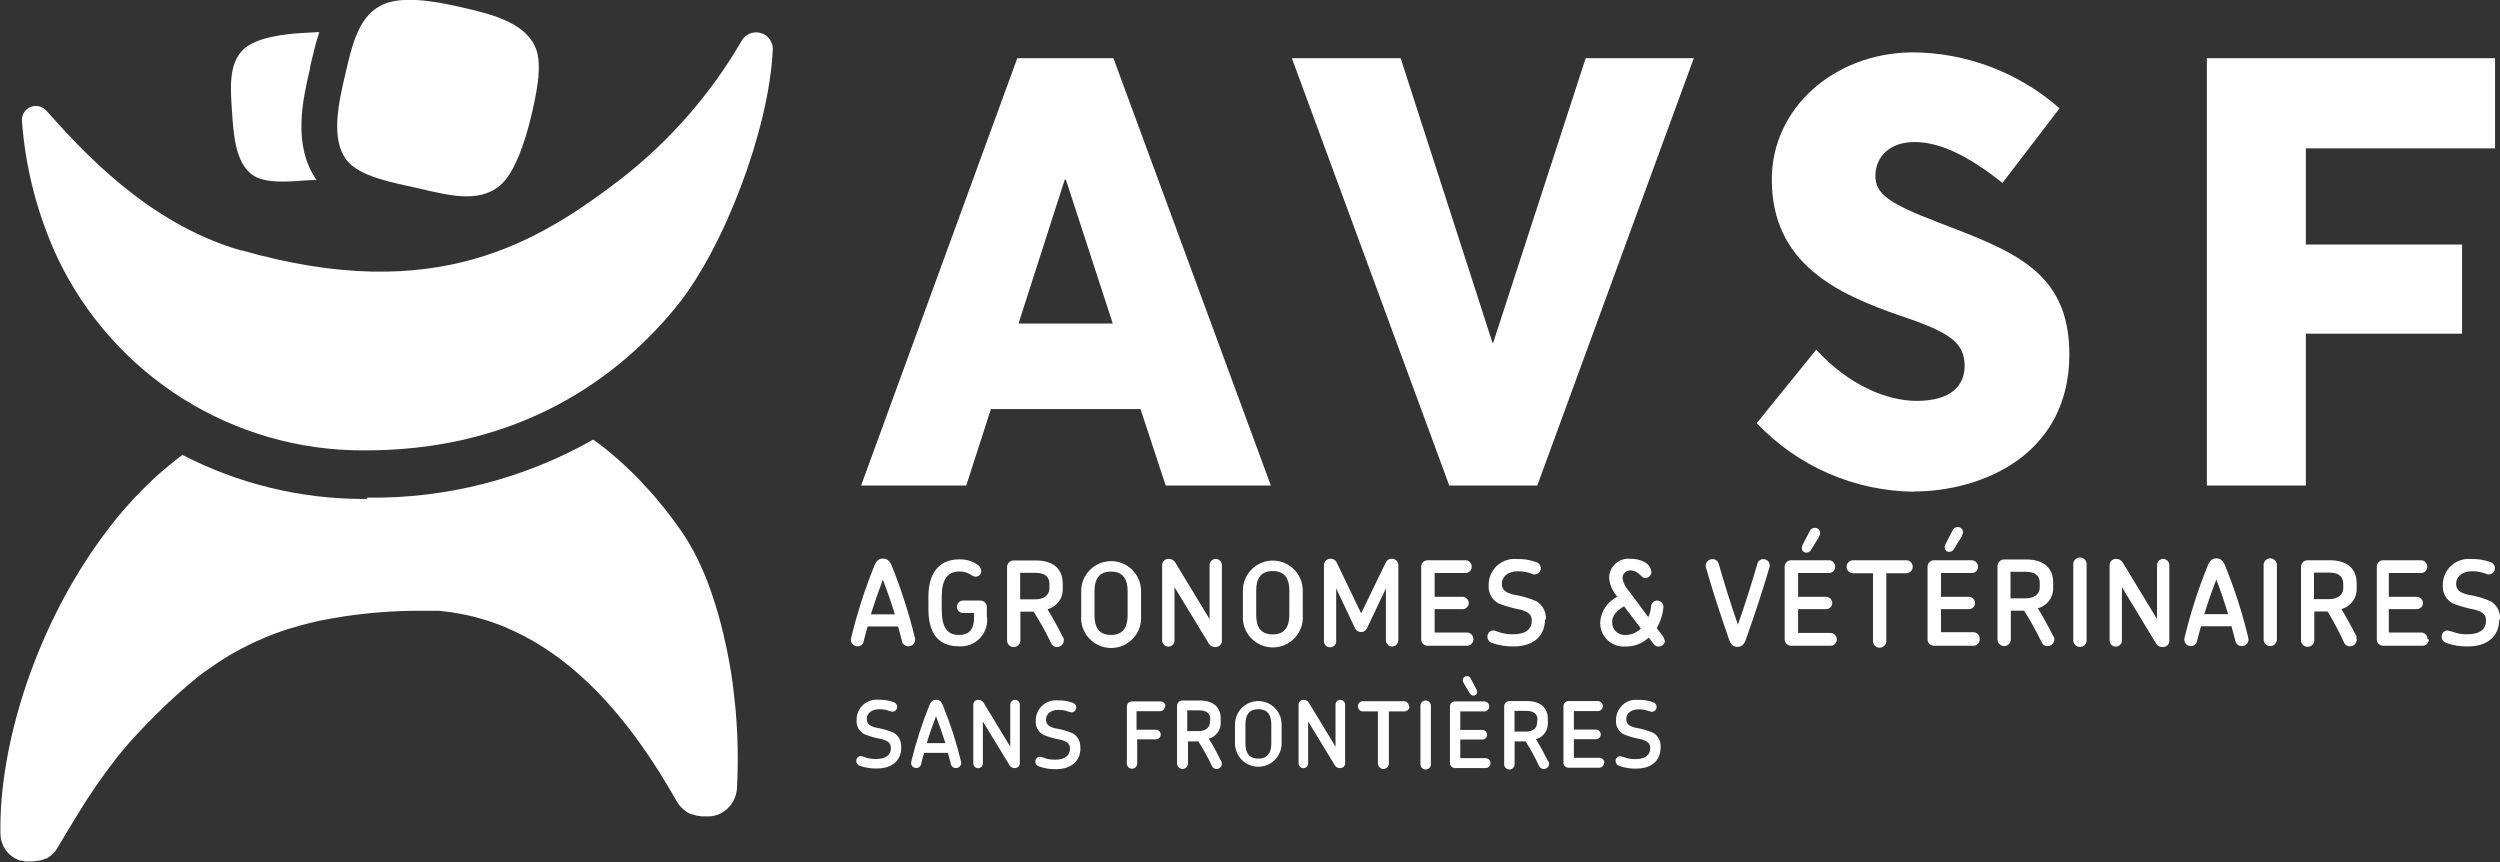 <?xml version="1.0" encoding="UTF-8"?>
<svg xmlns="http://www.w3.org/2000/svg" width="200" height="69" viewBox="0 0 200 69" fill="none">
  <rect x="0" y="0" width="200" height="69" fill="#333333" stroke="none"/>
  <g clip-path="url(#clip0_1275_118)">
    <path d="M42.803 3.711C43.49 5.166 42.847 7.802 42.451 9.477C42.055 11.152 41.202 13.841 39.996 14.845C38.236 16.309 35.755 15.586 33.317 15.031C31.451 14.607 28.759 14.149 27.711 12.791C26.453 11.108 27.078 8.287 27.588 6.092C28.098 3.897 28.582 1.446 30.422 0.467C32.006 -0.414 34.822 0.106 36.722 0.538C39.116 1.084 41.844 1.693 42.803 3.711Z" fill="white"></path>
    <path d="M19.317 20.02C34.91 24.49 43.077 19.386 49.809 14.211C53.619 11.223 56.832 7.541 59.278 3.359C59.414 3.067 59.651 2.834 59.944 2.703C60.238 2.572 60.569 2.551 60.877 2.644C61.184 2.737 61.448 2.938 61.62 3.21C61.792 3.482 61.86 3.807 61.812 4.126C61.504 10.35 57.932 19.862 54.077 24.569C48.568 31.304 40.296 36.083 29.067 36.03C23.957 36.045 18.947 34.609 14.618 31.888C10.29 29.167 6.82 25.272 4.612 20.655C3.011 17.217 2.045 13.516 1.761 9.733C1.731 9.495 1.778 9.255 1.895 9.047C2.011 8.838 2.192 8.673 2.409 8.574C2.626 8.476 2.869 8.45 3.102 8.499C3.336 8.549 3.547 8.672 3.705 8.851C6.407 11.857 11.713 17.869 19.317 20.047" fill="white"></path>
    <path d="M24.79 5.431L24.869 5.087C25.054 4.311 25.256 3.438 25.547 2.565L24.235 2.636C22.704 2.724 20.451 2.989 19.439 3.985C18.26 5.14 18.445 7.15 18.559 8.895C18.674 10.64 18.806 12.95 20.143 13.955C21.243 14.784 23.382 14.493 24.895 14.405H25.327C23.373 11.61 24.227 7.925 24.807 5.457" fill="white"></path>
    <path d="M29.366 39.917H29.032C24.007 39.908 19.056 38.7 14.591 36.391C13.869 36.938 13.156 37.528 12.452 38.154C10.951 39.538 9.584 41.061 8.369 42.703C2.895 50.029 -0.097 59.567 0.035 66.681C0.039 66.847 0.057 67.012 0.088 67.175C0.107 67.224 0.122 67.274 0.132 67.325C0.162 67.424 0.197 67.521 0.238 67.616C0.265 67.664 0.288 67.714 0.308 67.766L0.458 68.004C0.488 68.047 0.52 68.088 0.555 68.127C0.615 68.204 0.683 68.275 0.757 68.339L0.854 68.427C0.961 68.516 1.076 68.596 1.197 68.665C1.322 68.733 1.451 68.791 1.584 68.841H1.716L1.998 68.912H2.147H2.42H2.561C2.738 68.904 2.915 68.884 3.089 68.85H3.168C3.326 68.814 3.48 68.761 3.626 68.691H3.705C3.859 68.607 4.003 68.506 4.136 68.392L4.224 68.312C4.36 68.181 4.479 68.033 4.576 67.871C5.096 66.99 5.588 66.161 6.099 65.333C7.101 63.664 8.206 62.059 9.408 60.528C10.041 59.743 10.728 58.959 11.493 58.174C12.607 56.996 13.782 55.878 15.013 54.824C15.532 54.392 16.052 53.943 16.588 53.59C18.848 51.95 21.39 50.74 24.086 50.02C24.579 49.891 25.089 49.767 25.617 49.65C28.023 49.164 30.468 48.902 32.921 48.865H34.162H34.655H35.121L35.597 48.918L36.054 48.971L36.521 49.05L36.969 49.13L37.427 49.227L37.858 49.324L38.298 49.447L38.721 49.57L39.161 49.703L39.566 49.844L39.988 50.002L40.393 50.161L40.797 50.346L41.185 50.522L41.59 50.716L41.968 50.91C42.101 50.974 42.23 51.045 42.355 51.122L42.725 51.325L43.103 51.554L43.455 51.774L43.825 52.021L44.168 52.25L44.529 52.506L44.863 52.753L45.215 53.026C45.321 53.114 45.426 53.202 45.541 53.282L45.875 53.564L46.192 53.837L46.518 54.128L46.826 54.41L47.142 54.71L47.442 55.001L47.75 55.309L48.031 55.6C48.128 55.706 48.234 55.812 48.33 55.926L48.612 56.226L48.894 56.552L49.166 56.861C49.263 56.967 49.351 57.081 49.448 57.196C49.545 57.31 49.615 57.399 49.703 57.504L49.976 57.848C50.064 57.945 50.143 58.051 50.222 58.157L50.495 58.509L50.724 58.809L50.988 59.17L51.208 59.479L51.463 59.84L51.675 60.149C51.763 60.264 51.842 60.387 51.921 60.511L52.132 60.819L52.37 61.189L52.563 61.48L52.81 61.868L52.977 62.15C53.065 62.274 53.135 62.406 53.215 62.538C53.275 62.626 53.331 62.717 53.382 62.811C53.461 62.944 53.54 63.067 53.611 63.199L53.769 63.464L54.139 64.107C54.208 64.221 54.284 64.33 54.367 64.433L54.447 64.53L54.631 64.716L54.746 64.804C54.806 64.859 54.871 64.909 54.939 64.954L55.054 65.024L55.291 65.139H55.388C55.503 65.185 55.62 65.223 55.74 65.253H55.784L56.11 65.306H56.453C56.55 65.315 56.647 65.315 56.743 65.306H56.893C57.018 65.285 57.142 65.256 57.263 65.218H57.315C57.45 65.172 57.58 65.113 57.703 65.042C57.744 65.023 57.782 65 57.817 64.971L58.063 64.804L58.187 64.698C58.255 64.635 58.32 64.567 58.38 64.495L58.486 64.363L58.644 64.125L58.723 63.975C58.767 63.877 58.805 63.777 58.838 63.675C58.856 63.627 58.871 63.577 58.882 63.525C58.927 63.358 58.954 63.187 58.961 63.014C59.07 60.904 59.029 58.789 58.838 56.684C58.75 55.803 58.644 54.842 58.503 53.908C58.281 52.504 57.988 51.112 57.623 49.738C57.386 48.856 57.113 47.975 56.805 47.093C56.507 46.257 56.16 45.438 55.767 44.642C55.399 43.889 54.975 43.164 54.499 42.474C54.112 41.918 53.716 41.389 53.32 40.878C53.188 40.702 53.047 40.552 52.915 40.384C52.642 40.049 52.37 39.714 52.097 39.406L51.595 38.868C51.349 38.595 51.094 38.313 50.839 38.057L50.293 37.537C50.046 37.299 49.8 37.061 49.545 36.84C49.29 36.62 49.166 36.514 48.973 36.347C48.779 36.179 48.48 35.932 48.225 35.739C47.97 35.545 47.829 35.439 47.626 35.289L47.459 35.166C41.937 38.303 35.679 39.907 29.331 39.811" fill="white"></path>
    <path d="M176.548 38.842H184.468V26.694H196.964V19.562H184.468V11.866H199.604V4.655H176.548V38.842ZM153.096 39.318C158.578 39.318 165.548 36.382 165.548 28.342C165.548 21.651 160.981 20.064 154.988 17.764C151.239 16.318 149.989 15.551 150.033 14.008C150.077 12.465 151.239 11.363 153.158 11.363C155.076 11.363 157.294 12.324 160.198 14.634L164.765 8.666C161.482 5.778 157.262 4.187 152.894 4.188C146.689 4.284 141.744 8.666 141.744 14.352C141.744 21.043 146.883 23.494 152.075 25.274C155.965 26.579 157.17 27.399 157.17 29.277C157.17 30.82 156.114 32.071 153.325 32.071C150.966 32.071 147.895 30.82 145.299 27.972L140.538 33.852C142.163 35.565 144.116 36.933 146.279 37.875C148.442 38.817 150.772 39.313 153.131 39.335M126.854 4.655L119.453 27.425H119.4L112.052 4.655H103.349L115.942 38.842H122.982L135.504 4.655H126.854ZM81.481 25.883L85.177 14.378H85.273L89.022 25.883H81.481ZM93.255 38.842H101.668L89.075 4.655H81.384L68.888 38.842H77.301L79.272 32.724H91.24L93.255 38.842Z" fill="white"></path>
    <path d="M200.009 49.562C200.028 49.278 199.971 48.995 199.844 48.74C199.717 48.486 199.525 48.271 199.287 48.116C198.689 47.852 198.059 47.668 197.413 47.569C196.806 47.41 196.489 47.217 196.489 46.688C196.489 46.159 196.955 45.7 197.765 45.7C197.993 45.695 198.22 45.719 198.442 45.771C198.794 45.841 198.935 45.956 199.102 45.956C199.169 45.955 199.235 45.94 199.296 45.913C199.357 45.887 199.412 45.848 199.458 45.8C199.504 45.751 199.539 45.694 199.563 45.632C199.587 45.569 199.598 45.503 199.595 45.436C199.592 45.33 199.555 45.227 199.491 45.144C199.426 45.06 199.336 44.998 199.234 44.969C198.741 44.79 198.219 44.706 197.694 44.722C197.404 44.693 197.111 44.726 196.834 44.819C196.558 44.912 196.304 45.063 196.09 45.261C195.875 45.459 195.705 45.7 195.59 45.969C195.476 46.238 195.419 46.528 195.424 46.82C195.402 47.117 195.467 47.415 195.613 47.675C195.758 47.936 195.977 48.147 196.242 48.283C196.813 48.501 197.402 48.666 198.002 48.777C198.68 48.971 198.882 49.2 198.882 49.658C198.882 50.311 198.425 50.743 197.378 50.743C197.105 50.748 196.833 50.718 196.568 50.655C196.314 50.568 196.055 50.494 195.794 50.434C195.73 50.437 195.668 50.451 195.611 50.478C195.554 50.505 195.502 50.542 195.459 50.589C195.417 50.636 195.384 50.691 195.363 50.751C195.342 50.81 195.332 50.873 195.336 50.937C195.336 51.046 195.37 51.152 195.433 51.24C195.496 51.329 195.585 51.395 195.688 51.431C196.252 51.632 196.849 51.728 197.448 51.713C198.909 51.713 199.938 50.972 199.938 49.553M194.201 51.122C194.202 51.055 194.19 50.988 194.165 50.926C194.141 50.863 194.104 50.806 194.058 50.758C194.011 50.709 193.955 50.671 193.894 50.644C193.832 50.617 193.766 50.603 193.699 50.602H191.103V48.733H193.338C193.468 48.733 193.593 48.682 193.687 48.592C193.781 48.502 193.835 48.378 193.84 48.248C193.838 48.115 193.784 47.989 193.691 47.895C193.597 47.801 193.471 47.748 193.338 47.745H191.103V45.841H193.673C193.739 45.843 193.806 45.83 193.867 45.806C193.929 45.781 193.986 45.744 194.033 45.697C194.081 45.651 194.118 45.595 194.144 45.533C194.17 45.472 194.183 45.406 194.183 45.339C194.183 45.202 194.13 45.071 194.034 44.974C193.939 44.877 193.809 44.821 193.673 44.819H190.646C190.579 44.82 190.512 44.834 190.451 44.861C190.389 44.888 190.334 44.926 190.287 44.975C190.241 45.023 190.204 45.08 190.179 45.142C190.155 45.205 190.143 45.272 190.144 45.339V51.157C190.143 51.224 190.155 51.289 190.18 51.351C190.204 51.412 190.241 51.468 190.288 51.515C190.335 51.562 190.391 51.599 190.452 51.624C190.514 51.649 190.579 51.661 190.646 51.66H193.805C193.871 51.661 193.937 51.649 193.998 51.624C194.06 51.599 194.115 51.562 194.162 51.515C194.209 51.468 194.246 51.412 194.271 51.351C194.295 51.289 194.308 51.224 194.306 51.157M187.46 47.049C187.46 47.569 187.055 47.931 186.316 47.931H185.119V45.806H186.342C187.134 45.806 187.46 46.159 187.46 46.688V47.049ZM188.551 50.981C188.173 50.223 187.768 49.473 187.31 48.724C187.675 48.627 187.995 48.408 188.218 48.104C188.441 47.799 188.552 47.426 188.534 47.049V46.67C188.534 45.55 187.838 44.819 186.369 44.819H184.609C184.539 44.819 184.469 44.833 184.405 44.86C184.34 44.887 184.281 44.927 184.232 44.977C184.183 45.027 184.144 45.086 184.118 45.151C184.092 45.217 184.08 45.286 184.081 45.356V51.21C184.08 51.28 184.092 51.35 184.118 51.415C184.144 51.48 184.183 51.54 184.232 51.59C184.281 51.64 184.34 51.68 184.405 51.707C184.469 51.734 184.539 51.748 184.609 51.748C184.679 51.748 184.749 51.734 184.814 51.707C184.879 51.68 184.938 51.64 184.988 51.59C185.038 51.54 185.078 51.481 185.105 51.416C185.132 51.351 185.145 51.281 185.145 51.21V48.918H186.21C186.689 49.713 187.124 50.535 187.513 51.378C187.547 51.474 187.611 51.556 187.694 51.615C187.778 51.673 187.877 51.704 187.979 51.704C188.072 51.708 188.164 51.688 188.246 51.647C188.329 51.605 188.399 51.542 188.451 51.465C188.502 51.388 188.533 51.298 188.54 51.206C188.546 51.113 188.529 51.021 188.49 50.937M182.153 51.166V45.207C182.153 45.064 182.097 44.927 181.996 44.826C181.896 44.725 181.759 44.669 181.617 44.669C181.547 44.669 181.477 44.683 181.413 44.71C181.348 44.737 181.289 44.777 181.24 44.827C181.191 44.877 181.152 44.936 181.126 45.002C181.1 45.067 181.087 45.136 181.089 45.207V51.148C181.087 51.219 181.1 51.288 181.126 51.353C181.152 51.419 181.191 51.478 181.24 51.528C181.289 51.578 181.348 51.618 181.413 51.645C181.477 51.672 181.547 51.686 181.617 51.686C181.687 51.686 181.757 51.672 181.822 51.645C181.887 51.618 181.946 51.578 181.996 51.529C182.046 51.479 182.086 51.419 182.113 51.354C182.14 51.289 182.153 51.219 182.153 51.148M178.255 49.13H176.345C176.636 48.186 176.953 47.261 177.305 46.361C177.648 47.243 177.965 48.186 178.255 49.13ZM179.865 51.034C179.395 49.055 178.771 47.115 178 45.233C177.815 44.757 177.542 44.669 177.313 44.669C177.085 44.669 176.812 44.757 176.627 45.233C175.86 47.117 175.236 49.056 174.761 51.034C174.741 51.112 174.739 51.194 174.755 51.274C174.772 51.353 174.807 51.427 174.857 51.49C174.908 51.554 174.972 51.605 175.046 51.639C175.119 51.672 175.2 51.689 175.281 51.686C175.399 51.685 175.514 51.643 175.604 51.565C175.695 51.488 175.755 51.381 175.773 51.263C175.87 50.866 175.967 50.47 176.081 50.099H178.519C178.625 50.47 178.73 50.866 178.827 51.263C178.848 51.383 178.911 51.491 179.004 51.569C179.098 51.646 179.216 51.688 179.337 51.686C179.418 51.688 179.499 51.672 179.573 51.638C179.646 51.604 179.711 51.554 179.762 51.49C179.813 51.427 179.849 51.353 179.867 51.274C179.885 51.195 179.884 51.113 179.865 51.034ZM173.547 51.193V45.207C173.545 45.075 173.491 44.949 173.397 44.857C173.303 44.765 173.177 44.713 173.045 44.713C172.916 44.715 172.793 44.768 172.703 44.861C172.612 44.953 172.561 45.077 172.561 45.207V49.526L169.816 44.995C169.76 44.906 169.682 44.833 169.589 44.783C169.497 44.734 169.393 44.709 169.288 44.713C169.22 44.708 169.153 44.717 169.09 44.74C169.026 44.763 168.968 44.798 168.919 44.845C168.87 44.891 168.832 44.947 168.806 45.01C168.78 45.072 168.767 45.139 168.768 45.207V51.236C168.768 51.367 168.82 51.493 168.913 51.586C169.005 51.678 169.131 51.73 169.261 51.73C169.392 51.73 169.517 51.678 169.61 51.586C169.702 51.493 169.754 51.367 169.754 51.236V46.97L172.5 51.501C172.555 51.588 172.632 51.658 172.723 51.704C172.815 51.751 172.917 51.772 173.019 51.766C173.086 51.769 173.154 51.759 173.217 51.736C173.28 51.713 173.338 51.677 173.388 51.631C173.437 51.585 173.476 51.529 173.504 51.468C173.531 51.406 173.546 51.339 173.547 51.272M166.929 51.228V45.207C166.939 45.131 166.933 45.054 166.91 44.981C166.888 44.908 166.85 44.84 166.8 44.783C166.75 44.725 166.688 44.679 166.618 44.648C166.549 44.616 166.473 44.6 166.397 44.6C166.321 44.6 166.245 44.616 166.176 44.648C166.106 44.679 166.044 44.725 165.994 44.783C165.943 44.84 165.906 44.908 165.883 44.981C165.861 45.054 165.855 45.131 165.864 45.207V51.148C165.855 51.224 165.861 51.301 165.883 51.374C165.906 51.447 165.943 51.515 165.994 51.572C166.044 51.63 166.106 51.676 166.176 51.707C166.245 51.739 166.321 51.755 166.397 51.755C166.473 51.755 166.549 51.739 166.618 51.707C166.688 51.676 166.75 51.63 166.8 51.572C166.85 51.515 166.888 51.447 166.91 51.374C166.933 51.301 166.939 51.224 166.929 51.148M163.18 46.987C163.18 47.508 162.776 47.869 162.036 47.869H160.84V45.744H162.072C162.855 45.744 163.18 46.097 163.18 46.626V46.987ZM164.272 50.919C163.893 50.161 163.488 49.412 163.031 48.662C163.395 48.566 163.716 48.347 163.939 48.042C164.161 47.737 164.273 47.365 164.254 46.987V46.608C164.254 45.489 163.559 44.757 162.089 44.757H160.329C160.259 44.757 160.19 44.771 160.125 44.798C160.06 44.825 160.002 44.865 159.953 44.915C159.904 44.965 159.865 45.025 159.839 45.09C159.813 45.155 159.8 45.225 159.801 45.295V51.148C159.8 51.219 159.813 51.288 159.839 51.353C159.865 51.419 159.904 51.478 159.953 51.528C160.002 51.578 160.06 51.618 160.125 51.645C160.19 51.672 160.259 51.686 160.329 51.686C160.472 51.686 160.608 51.63 160.709 51.529C160.809 51.428 160.866 51.291 160.866 51.148V48.856H161.931C162.441 49.664 162.905 50.5 163.321 51.36C163.356 51.456 163.419 51.539 163.503 51.597C163.586 51.656 163.686 51.687 163.788 51.686C163.88 51.691 163.972 51.671 164.055 51.629C164.138 51.587 164.208 51.525 164.259 51.447C164.311 51.37 164.341 51.281 164.348 51.188C164.355 51.096 164.338 51.003 164.298 50.919M157.038 42.597C157.042 42.54 157.033 42.483 157.014 42.43C156.994 42.376 156.963 42.327 156.923 42.287C156.883 42.246 156.835 42.214 156.782 42.193C156.729 42.172 156.672 42.163 156.616 42.165C156.526 42.162 156.437 42.188 156.363 42.238C156.288 42.289 156.232 42.362 156.202 42.447L155.648 43.505C155.606 43.59 155.582 43.684 155.577 43.779C155.573 43.827 155.58 43.875 155.596 43.92C155.612 43.966 155.638 44.007 155.671 44.042C155.704 44.077 155.744 44.105 155.789 44.123C155.833 44.141 155.881 44.15 155.929 44.149C156.017 44.15 156.104 44.125 156.178 44.076C156.252 44.027 156.309 43.957 156.343 43.876L156.924 42.941C156.985 42.836 157.024 42.718 157.038 42.597ZM158.376 51.096C158.376 50.961 158.323 50.831 158.23 50.734C158.136 50.637 158.009 50.58 157.874 50.575H155.278V48.733H157.513C157.642 48.733 157.766 48.682 157.859 48.591C157.951 48.501 158.004 48.377 158.006 48.248C158.006 48.116 157.954 47.99 157.862 47.896C157.77 47.802 157.645 47.748 157.513 47.745H155.278V45.841H157.742C157.875 45.841 158.003 45.788 158.097 45.694C158.191 45.6 158.244 45.472 158.244 45.339C158.244 45.204 158.191 45.074 158.098 44.977C158.004 44.88 157.877 44.823 157.742 44.819H154.715C154.579 44.821 154.449 44.877 154.353 44.974C154.258 45.071 154.204 45.202 154.204 45.339V51.157C154.204 51.224 154.218 51.29 154.243 51.352C154.269 51.413 154.307 51.469 154.354 51.516C154.402 51.562 154.458 51.599 154.52 51.624C154.582 51.649 154.648 51.661 154.715 51.66H157.874C158.007 51.66 158.135 51.607 158.229 51.513C158.323 51.418 158.376 51.291 158.376 51.157M153.016 45.348C153.019 45.211 152.967 45.079 152.874 44.98C152.78 44.881 152.651 44.823 152.515 44.819H148.238C148.17 44.82 148.102 44.834 148.04 44.862C147.977 44.889 147.921 44.928 147.873 44.977C147.826 45.026 147.789 45.084 147.764 45.148C147.739 45.212 147.726 45.279 147.727 45.348C147.727 45.483 147.781 45.613 147.877 45.709C147.973 45.805 148.102 45.859 148.238 45.859H149.839V51.21C149.83 51.286 149.836 51.363 149.858 51.436C149.881 51.509 149.918 51.577 149.969 51.634C150.019 51.691 150.081 51.737 150.151 51.769C150.22 51.8 150.296 51.817 150.372 51.817C150.448 51.817 150.524 51.8 150.593 51.769C150.663 51.737 150.725 51.691 150.775 51.634C150.825 51.577 150.863 51.509 150.885 51.436C150.908 51.363 150.914 51.286 150.904 51.21V45.859H152.515C152.649 45.857 152.776 45.802 152.87 45.706C152.964 45.611 153.016 45.482 153.016 45.348ZM145.607 42.659C145.61 42.602 145.602 42.545 145.582 42.491C145.563 42.438 145.532 42.389 145.492 42.348C145.452 42.307 145.404 42.276 145.351 42.255C145.298 42.234 145.241 42.224 145.184 42.227C145.095 42.225 145.006 42.251 144.932 42.302C144.858 42.352 144.802 42.425 144.771 42.509L144.216 43.567C144.174 43.652 144.15 43.745 144.146 43.84C144.142 43.888 144.148 43.937 144.165 43.982C144.181 44.027 144.206 44.069 144.239 44.104C144.273 44.139 144.313 44.166 144.357 44.185C144.402 44.203 144.45 44.212 144.498 44.211C144.586 44.213 144.674 44.188 144.748 44.139C144.822 44.09 144.879 44.02 144.911 43.937L145.492 43.003C145.558 42.899 145.597 42.781 145.607 42.659ZM146.944 51.157C146.945 51.09 146.933 51.023 146.909 50.961C146.884 50.898 146.848 50.841 146.801 50.793C146.754 50.745 146.699 50.706 146.637 50.679C146.576 50.653 146.51 50.638 146.443 50.637H143.847V48.733H146.082C146.212 48.733 146.337 48.682 146.43 48.592C146.524 48.502 146.579 48.378 146.583 48.248C146.581 48.115 146.528 47.989 146.434 47.895C146.34 47.801 146.214 47.748 146.082 47.745H143.847V45.841H146.311C146.377 45.843 146.443 45.83 146.504 45.806C146.565 45.781 146.621 45.744 146.668 45.697C146.715 45.65 146.752 45.594 146.776 45.533C146.801 45.471 146.813 45.405 146.812 45.339C146.813 45.272 146.801 45.205 146.777 45.142C146.752 45.08 146.716 45.023 146.669 44.975C146.622 44.926 146.567 44.888 146.505 44.861C146.444 44.834 146.378 44.82 146.311 44.819H143.283C143.147 44.821 143.017 44.877 142.922 44.974C142.826 45.071 142.773 45.202 142.773 45.339V51.157C142.773 51.224 142.786 51.29 142.812 51.352C142.838 51.413 142.875 51.469 142.923 51.516C142.97 51.562 143.027 51.599 143.089 51.624C143.151 51.649 143.217 51.661 143.283 51.66H146.443C146.509 51.661 146.575 51.649 146.636 51.624C146.697 51.599 146.753 51.562 146.8 51.515C146.847 51.468 146.884 51.412 146.908 51.351C146.933 51.289 146.945 51.224 146.944 51.157ZM141.559 45.374C141.581 45.298 141.585 45.217 141.57 45.138C141.555 45.06 141.522 44.986 141.473 44.923C141.424 44.861 141.36 44.81 141.288 44.777C141.216 44.743 141.137 44.727 141.057 44.731C140.949 44.73 140.844 44.766 140.759 44.834C140.674 44.901 140.615 44.995 140.591 45.101C140.142 46.635 139.623 48.301 139.033 49.976C138.452 48.31 137.942 46.652 137.502 45.127C137.477 45.015 137.415 44.914 137.326 44.841C137.236 44.769 137.124 44.73 137.009 44.731C136.924 44.727 136.839 44.743 136.762 44.779C136.685 44.815 136.618 44.869 136.566 44.937C136.514 45.004 136.479 45.083 136.464 45.167C136.45 45.251 136.455 45.337 136.481 45.418C137.009 47.252 137.628 49.177 138.338 51.193C138.479 51.607 138.699 51.748 138.998 51.748C139.297 51.748 139.508 51.598 139.658 51.193C140.379 49.156 141.022 47.225 141.559 45.374ZM131.271 50.276C131.111 50.443 130.919 50.576 130.705 50.665C130.492 50.755 130.262 50.799 130.03 50.796C129.891 50.806 129.75 50.786 129.619 50.738C129.487 50.689 129.367 50.614 129.267 50.515C129.167 50.417 129.09 50.298 129.039 50.167C128.989 50.036 128.967 49.896 128.974 49.755C128.974 49.209 129.379 48.83 129.925 48.504L131.271 50.276ZM133.154 51.236C133.153 51.118 133.112 51.004 133.04 50.91L132.538 50.249C132.841 49.729 133.025 49.148 133.075 48.548C133.075 48.414 133.022 48.287 132.928 48.192C132.834 48.098 132.707 48.045 132.574 48.045C132.453 48.045 132.336 48.09 132.246 48.171C132.156 48.253 132.101 48.365 132.09 48.486C132.069 48.792 131.991 49.091 131.861 49.368L130.312 47.278C130.049 47.002 129.872 46.657 129.802 46.282C129.797 46.197 129.81 46.111 129.839 46.031C129.869 45.951 129.915 45.878 129.975 45.816C130.035 45.755 130.106 45.707 130.186 45.675C130.265 45.642 130.35 45.627 130.435 45.63C130.687 45.636 130.927 45.733 131.113 45.903C131.19 45.967 131.263 46.034 131.333 46.106C131.369 46.148 131.413 46.182 131.463 46.207C131.513 46.231 131.568 46.245 131.623 46.247C131.755 46.245 131.88 46.191 131.972 46.097C132.064 46.003 132.116 45.876 132.116 45.744C132.092 45.574 132.027 45.413 131.925 45.275C131.824 45.136 131.69 45.025 131.535 44.951C131.195 44.779 130.817 44.694 130.435 44.704C130.221 44.681 130.004 44.703 129.799 44.768C129.593 44.834 129.404 44.943 129.243 45.086C129.082 45.23 128.953 45.406 128.864 45.603C128.776 45.8 128.729 46.013 128.728 46.229C128.779 46.79 129.01 47.319 129.388 47.737C129.003 47.926 128.674 48.212 128.433 48.568C128.192 48.923 128.048 49.336 128.015 49.764C128.005 50.028 128.05 50.291 128.147 50.536C128.244 50.781 128.392 51.003 128.58 51.187C128.768 51.372 128.993 51.514 129.24 51.606C129.487 51.699 129.75 51.738 130.013 51.721C130.71 51.742 131.387 51.485 131.896 51.007L132.283 51.51C132.328 51.578 132.39 51.633 132.462 51.67C132.535 51.707 132.616 51.724 132.697 51.721C132.763 51.721 132.829 51.708 132.891 51.682C132.952 51.657 133.008 51.619 133.055 51.571C133.101 51.523 133.138 51.467 133.163 51.405C133.187 51.343 133.2 51.277 133.198 51.21M123.668 49.562C123.689 49.278 123.633 48.994 123.506 48.739C123.379 48.485 123.186 48.269 122.946 48.116C122.351 47.852 121.724 47.668 121.081 47.569C120.465 47.41 120.148 47.217 120.148 46.688C120.148 46.159 120.614 45.7 121.433 45.7C121.661 45.695 121.888 45.719 122.11 45.771C122.454 45.841 122.594 45.956 122.762 45.956C122.883 45.956 123.001 45.912 123.092 45.832C123.184 45.752 123.243 45.641 123.259 45.52C123.275 45.4 123.247 45.277 123.18 45.176C123.113 45.074 123.011 45.001 122.894 44.969C122.4 44.789 121.878 44.706 121.354 44.722C121.064 44.694 120.772 44.729 120.496 44.822C120.221 44.916 119.968 45.066 119.754 45.264C119.541 45.462 119.372 45.703 119.257 45.971C119.143 46.239 119.087 46.529 119.092 46.82C119.069 47.117 119.133 47.413 119.277 47.674C119.421 47.934 119.638 48.146 119.901 48.283C120.472 48.5 121.061 48.666 121.662 48.777C122.33 48.971 122.542 49.2 122.542 49.658C122.542 50.311 122.084 50.743 121.037 50.743C120.761 50.748 120.486 50.719 120.218 50.655C119.805 50.566 119.646 50.434 119.453 50.434C119.389 50.437 119.327 50.451 119.27 50.478C119.213 50.505 119.161 50.542 119.118 50.589C119.076 50.636 119.043 50.691 119.022 50.751C119.001 50.81 118.992 50.873 118.995 50.937C118.993 51.046 119.027 51.153 119.09 51.242C119.153 51.33 119.243 51.397 119.347 51.431C119.911 51.633 120.508 51.728 121.107 51.713C122.568 51.713 123.598 50.972 123.598 49.553M117.869 51.122C117.869 50.987 117.816 50.857 117.723 50.76C117.629 50.663 117.502 50.606 117.367 50.602H114.771V48.733H117.006C117.135 48.733 117.259 48.682 117.352 48.591C117.444 48.501 117.497 48.377 117.499 48.248C117.499 48.116 117.447 47.99 117.355 47.896C117.263 47.802 117.138 47.748 117.006 47.745H114.771V45.841H117.235C117.301 45.843 117.367 45.83 117.428 45.806C117.49 45.781 117.546 45.744 117.592 45.697C117.639 45.65 117.676 45.594 117.701 45.533C117.726 45.471 117.738 45.405 117.737 45.339C117.738 45.272 117.726 45.205 117.701 45.142C117.677 45.08 117.64 45.023 117.593 44.975C117.547 44.926 117.491 44.888 117.43 44.861C117.368 44.834 117.302 44.82 117.235 44.819H114.208C114.072 44.821 113.942 44.877 113.846 44.974C113.751 45.071 113.697 45.202 113.697 45.339V51.157C113.697 51.224 113.711 51.29 113.736 51.352C113.762 51.413 113.8 51.469 113.847 51.516C113.895 51.562 113.951 51.599 114.013 51.624C114.075 51.649 114.141 51.661 114.208 51.66H117.367C117.5 51.66 117.628 51.607 117.722 51.513C117.816 51.418 117.869 51.291 117.869 51.157M111.867 51.245V45.207C111.867 45.14 111.854 45.074 111.828 45.012C111.802 44.951 111.764 44.895 111.717 44.848C111.669 44.801 111.613 44.765 111.551 44.74C111.489 44.715 111.423 44.703 111.357 44.704C111.254 44.695 111.152 44.718 111.064 44.771C110.975 44.823 110.906 44.901 110.864 44.995L108.893 49.068L106.948 45.03C106.908 44.927 106.836 44.839 106.742 44.781C106.649 44.722 106.539 44.695 106.429 44.704C106.362 44.703 106.296 44.715 106.234 44.74C106.172 44.765 106.116 44.801 106.068 44.848C106.021 44.895 105.983 44.951 105.957 45.012C105.931 45.074 105.918 45.14 105.918 45.207V51.228C105.909 51.297 105.914 51.368 105.935 51.436C105.955 51.503 105.989 51.566 106.036 51.618C106.082 51.672 106.139 51.714 106.203 51.743C106.267 51.772 106.336 51.787 106.407 51.787C106.477 51.787 106.546 51.772 106.61 51.743C106.674 51.714 106.731 51.672 106.777 51.618C106.824 51.566 106.858 51.503 106.878 51.436C106.899 51.368 106.904 51.297 106.895 51.228V47.075L108.4 50.258C108.443 50.35 108.511 50.428 108.597 50.483C108.683 50.537 108.782 50.566 108.884 50.566C108.985 50.569 109.084 50.541 109.169 50.486C109.254 50.431 109.32 50.351 109.359 50.258L110.873 47.075V51.219C110.873 51.351 110.924 51.477 111.016 51.571C111.109 51.665 111.234 51.719 111.365 51.721C111.498 51.719 111.624 51.666 111.718 51.572C111.811 51.478 111.865 51.352 111.867 51.219M103.146 49.182C103.146 50.064 102.838 50.752 101.817 50.752C100.796 50.752 100.497 50.073 100.497 49.182V47.243C100.497 46.361 100.805 45.683 101.817 45.683C102.829 45.683 103.146 46.361 103.146 47.243V49.182ZM104.22 49.182V47.243C104.22 46.607 103.968 45.997 103.519 45.547C103.07 45.098 102.461 44.845 101.826 44.845C101.191 44.845 100.582 45.098 100.134 45.547C99.685 45.997 99.432 46.607 99.432 47.243V49.182C99.404 49.515 99.445 49.849 99.552 50.165C99.659 50.48 99.831 50.77 100.056 51.016C100.281 51.261 100.555 51.457 100.859 51.592C101.164 51.726 101.493 51.795 101.826 51.795C102.159 51.795 102.488 51.726 102.793 51.592C103.097 51.457 103.371 51.261 103.596 51.016C103.821 50.77 103.993 50.48 104.1 50.165C104.207 49.849 104.248 49.515 104.22 49.182ZM97.752 51.228V45.207C97.752 45.076 97.7 44.95 97.607 44.858C97.515 44.765 97.389 44.713 97.259 44.713C97.128 44.713 97.003 44.765 96.91 44.858C96.818 44.95 96.766 45.076 96.766 45.207V49.526L94.02 44.995C93.966 44.906 93.89 44.834 93.799 44.784C93.707 44.735 93.605 44.71 93.501 44.713C93.434 44.708 93.366 44.717 93.302 44.74C93.238 44.763 93.179 44.798 93.13 44.844C93.08 44.891 93.041 44.947 93.014 45.009C92.987 45.072 92.973 45.139 92.973 45.207V51.236C92.975 51.368 93.029 51.494 93.123 51.586C93.217 51.678 93.343 51.73 93.475 51.73C93.539 51.73 93.603 51.717 93.662 51.693C93.721 51.668 93.775 51.631 93.82 51.585C93.865 51.539 93.901 51.485 93.924 51.425C93.948 51.365 93.96 51.301 93.959 51.236V46.97L96.713 51.501C96.768 51.588 96.845 51.658 96.937 51.704C97.028 51.751 97.13 51.772 97.232 51.766C97.299 51.769 97.366 51.759 97.429 51.736C97.492 51.713 97.549 51.677 97.598 51.631C97.647 51.584 97.685 51.529 97.712 51.467C97.738 51.405 97.752 51.339 97.752 51.272M90.21 49.227C90.21 50.108 89.902 50.796 88.881 50.796C87.86 50.796 87.561 50.117 87.561 49.227V47.287C87.561 46.406 87.869 45.727 88.881 45.727C89.893 45.727 90.21 46.406 90.21 47.287V49.227ZM91.284 49.227V47.287C91.284 46.651 91.031 46.041 90.582 45.592C90.134 45.142 89.525 44.889 88.89 44.889C88.255 44.889 87.646 45.142 87.197 45.592C86.749 46.041 86.496 46.651 86.496 47.287V49.227C86.468 49.559 86.509 49.893 86.616 50.209C86.723 50.524 86.895 50.814 87.12 51.06C87.345 51.305 87.619 51.502 87.923 51.636C88.228 51.77 88.557 51.839 88.89 51.839C89.223 51.839 89.552 51.77 89.857 51.636C90.161 51.502 90.435 51.305 90.66 51.06C90.885 50.814 91.056 50.524 91.164 50.209C91.271 49.893 91.312 49.559 91.284 49.227ZM83.953 47.067C83.953 47.587 83.548 47.948 82.809 47.948H81.612V45.824H82.835C83.627 45.824 83.953 46.176 83.953 46.705V47.067ZM85.044 50.998C84.666 50.24 84.261 49.491 83.803 48.742C84.167 48.645 84.487 48.425 84.708 48.12C84.929 47.815 85.039 47.443 85.018 47.067V46.688C85.018 45.568 84.332 44.836 82.853 44.836H81.093C81.023 44.836 80.954 44.85 80.889 44.877C80.824 44.905 80.766 44.944 80.716 44.994C80.667 45.044 80.629 45.104 80.603 45.169C80.577 45.234 80.564 45.304 80.565 45.374V51.228C80.564 51.298 80.577 51.368 80.603 51.433C80.629 51.498 80.667 51.557 80.716 51.607C80.766 51.657 80.824 51.697 80.889 51.724C80.954 51.752 81.023 51.766 81.093 51.766C81.163 51.766 81.233 51.752 81.299 51.724C81.364 51.697 81.423 51.658 81.473 51.608C81.522 51.558 81.562 51.499 81.589 51.434C81.616 51.368 81.63 51.298 81.63 51.228V48.936H82.695C83.205 49.743 83.669 50.579 84.085 51.439C84.12 51.535 84.183 51.618 84.266 51.677C84.35 51.735 84.45 51.766 84.552 51.766C84.643 51.767 84.734 51.746 84.815 51.703C84.897 51.661 84.966 51.599 85.017 51.522C85.067 51.446 85.098 51.358 85.106 51.266C85.114 51.175 85.099 51.083 85.062 50.998M78.946 49.403V48.583C78.949 48.514 78.939 48.444 78.915 48.379C78.891 48.314 78.854 48.255 78.806 48.204C78.758 48.154 78.701 48.114 78.637 48.087C78.573 48.059 78.505 48.045 78.435 48.045H77.045C76.913 48.048 76.788 48.102 76.696 48.196C76.604 48.289 76.552 48.416 76.552 48.548C76.552 48.679 76.604 48.804 76.697 48.897C76.789 48.989 76.914 49.041 77.045 49.041H77.925V49.438C77.925 50.249 77.608 50.796 76.711 50.796C75.813 50.796 75.338 50.231 75.338 48.786V47.737C75.338 46.353 75.804 45.718 76.755 45.718C77.024 45.713 77.29 45.777 77.529 45.903C77.767 46.035 77.872 46.132 78.022 46.132C78.084 46.137 78.147 46.129 78.207 46.108C78.266 46.087 78.32 46.054 78.365 46.011C78.411 45.968 78.447 45.915 78.471 45.857C78.496 45.799 78.507 45.737 78.506 45.674C78.497 45.572 78.464 45.474 78.411 45.386C78.357 45.299 78.284 45.225 78.198 45.171C77.772 44.883 77.268 44.735 76.755 44.748C74.995 44.748 74.273 46.018 74.273 47.71V48.733C74.273 50.496 74.942 51.704 76.711 51.704C77.022 51.727 77.334 51.681 77.625 51.569C77.916 51.456 78.178 51.281 78.394 51.055C78.609 50.829 78.772 50.559 78.87 50.262C78.969 49.966 79.001 49.651 78.963 49.341M71.589 49.147H69.671C69.961 48.204 70.287 47.278 70.63 46.379C70.973 47.261 71.299 48.204 71.589 49.147ZM73.199 51.051C72.721 49.075 72.097 47.136 71.334 45.251C71.149 44.775 70.876 44.687 70.638 44.687C70.401 44.687 70.146 44.775 69.952 45.251C69.189 47.136 68.565 49.075 68.087 51.051C68.066 51.13 68.064 51.212 68.081 51.291C68.097 51.37 68.132 51.445 68.183 51.508C68.233 51.572 68.297 51.622 68.371 51.656C68.444 51.69 68.525 51.706 68.606 51.704C68.725 51.705 68.841 51.663 68.931 51.585C69.022 51.507 69.081 51.399 69.099 51.281C69.195 50.884 69.301 50.487 69.415 50.117H71.844C71.95 50.487 72.064 50.884 72.152 51.281C72.173 51.4 72.236 51.509 72.329 51.586C72.423 51.664 72.541 51.706 72.662 51.704C72.744 51.706 72.824 51.689 72.898 51.655C72.972 51.621 73.037 51.571 73.089 51.508C73.141 51.445 73.178 51.372 73.197 51.292C73.216 51.213 73.217 51.131 73.199 51.051Z" fill="white"></path>
    <path d="M132.847 59.77C132.861 59.55 132.817 59.33 132.72 59.132C132.623 58.934 132.475 58.765 132.292 58.642C131.825 58.439 131.334 58.297 130.832 58.218C130.356 58.095 130.101 57.936 130.101 57.513C130.101 57.09 130.471 56.746 131.104 56.746C131.282 56.746 131.459 56.763 131.632 56.799C131.8 56.859 131.97 56.909 132.143 56.949C132.195 56.948 132.246 56.937 132.294 56.916C132.341 56.895 132.384 56.864 132.42 56.827C132.456 56.789 132.484 56.745 132.503 56.696C132.522 56.647 132.531 56.596 132.53 56.544C132.527 56.461 132.499 56.382 132.448 56.317C132.398 56.252 132.328 56.205 132.248 56.182C131.863 56.039 131.453 55.974 131.043 55.988C130.817 55.966 130.59 55.991 130.375 56.063C130.16 56.136 129.963 56.253 129.796 56.407C129.63 56.561 129.498 56.749 129.41 56.958C129.321 57.167 129.278 57.392 129.283 57.619C129.262 57.85 129.311 58.083 129.424 58.286C129.537 58.489 129.709 58.653 129.916 58.756C130.363 58.931 130.826 59.061 131.298 59.144C131.826 59.294 132.02 59.479 132.02 59.849C132.02 60.361 131.659 60.731 130.84 60.731C130.628 60.734 130.415 60.713 130.207 60.669C130.01 60.6 129.811 60.541 129.608 60.493C129.559 60.495 129.51 60.507 129.465 60.528C129.42 60.55 129.379 60.579 129.346 60.616C129.312 60.653 129.286 60.696 129.27 60.743C129.253 60.79 129.245 60.84 129.248 60.89C129.249 60.974 129.277 61.056 129.328 61.124C129.378 61.193 129.449 61.243 129.529 61.269C129.972 61.429 130.44 61.504 130.911 61.489C132.046 61.489 132.847 60.907 132.847 59.805M128.35 61.031C128.35 60.925 128.309 60.823 128.235 60.747C128.16 60.671 128.06 60.627 127.954 60.625H125.912V59.135H127.672C127.774 59.135 127.871 59.096 127.943 59.025C128.015 58.954 128.057 58.858 128.06 58.756C128.06 58.653 128.019 58.555 127.946 58.482C127.874 58.409 127.775 58.368 127.672 58.368H125.912V56.887H127.831C127.936 56.887 128.036 56.846 128.111 56.771C128.185 56.697 128.227 56.596 128.227 56.491C128.227 56.385 128.185 56.283 128.111 56.207C128.037 56.131 127.937 56.087 127.831 56.085H125.472C125.366 56.087 125.266 56.131 125.192 56.207C125.118 56.283 125.076 56.385 125.076 56.491V61.031C125.079 61.134 125.121 61.233 125.195 61.306C125.269 61.378 125.369 61.419 125.472 61.419H127.928C128.031 61.419 128.13 61.378 128.205 61.306C128.279 61.233 128.321 61.134 128.324 61.031M122.964 57.831C122.964 58.236 122.647 58.527 122.084 58.527H121.16V56.87H122.119C122.727 56.87 122.999 57.152 122.999 57.531L122.964 57.831ZM123.844 60.898C123.545 60.299 123.237 59.717 122.876 59.135C123.16 59.059 123.408 58.888 123.581 58.651C123.754 58.413 123.841 58.124 123.827 57.831V57.531C123.827 56.649 123.29 56.085 122.137 56.085H120.755C120.643 56.085 120.536 56.13 120.457 56.209C120.378 56.288 120.333 56.396 120.333 56.508V61.075C120.324 61.135 120.329 61.196 120.346 61.254C120.363 61.313 120.392 61.367 120.432 61.413C120.471 61.458 120.52 61.495 120.575 61.52C120.631 61.546 120.69 61.559 120.751 61.559C120.812 61.559 120.872 61.546 120.927 61.52C120.982 61.495 121.031 61.458 121.071 61.413C121.11 61.367 121.139 61.313 121.156 61.254C121.173 61.196 121.178 61.135 121.169 61.075V59.312H122.049C122.446 59.942 122.804 60.595 123.123 61.269C123.152 61.343 123.203 61.406 123.269 61.45C123.335 61.495 123.413 61.517 123.492 61.516C123.564 61.519 123.635 61.505 123.699 61.472C123.763 61.441 123.818 61.392 123.858 61.333C123.898 61.273 123.921 61.204 123.927 61.133C123.932 61.061 123.919 60.99 123.888 60.925M117.024 54.437C117.035 54.528 117.069 54.616 117.121 54.692L117.561 55.424C117.658 55.583 117.737 55.644 117.887 55.644C117.925 55.646 117.963 55.639 117.998 55.625C118.033 55.61 118.065 55.589 118.092 55.562C118.118 55.534 118.139 55.501 118.152 55.465C118.165 55.43 118.171 55.392 118.168 55.353C118.167 55.279 118.146 55.206 118.107 55.142L117.675 54.313C117.653 54.246 117.608 54.188 117.55 54.148C117.491 54.108 117.421 54.089 117.35 54.093C117.305 54.091 117.261 54.099 117.219 54.117C117.178 54.133 117.141 54.159 117.11 54.191C117.079 54.224 117.056 54.263 117.041 54.305C117.026 54.347 117.02 54.392 117.024 54.437ZM119.242 61.057C119.242 60.951 119.2 60.849 119.126 60.773C119.052 60.698 118.952 60.654 118.846 60.652H116.822V59.162H118.582C118.683 59.162 118.78 59.122 118.853 59.051C118.925 58.98 118.967 58.884 118.969 58.783C118.969 58.68 118.928 58.581 118.856 58.508C118.783 58.436 118.685 58.395 118.582 58.395H116.822V56.914H118.749C118.853 56.911 118.951 56.869 119.023 56.794C119.096 56.72 119.136 56.621 119.136 56.517C119.137 56.465 119.128 56.413 119.109 56.365C119.091 56.316 119.062 56.272 119.027 56.234C118.991 56.196 118.948 56.166 118.9 56.145C118.852 56.124 118.801 56.113 118.749 56.111H116.391C116.285 56.114 116.184 56.158 116.11 56.233C116.036 56.309 115.995 56.411 115.995 56.517V61.057C115.997 61.161 116.04 61.259 116.114 61.332C116.188 61.404 116.287 61.445 116.391 61.445H118.846C118.949 61.445 119.049 61.404 119.123 61.332C119.197 61.259 119.24 61.161 119.242 61.057ZM114.472 61.075V56.403C114.458 56.302 114.407 56.21 114.331 56.143C114.254 56.077 114.156 56.04 114.054 56.04C113.953 56.04 113.855 56.077 113.778 56.143C113.701 56.21 113.651 56.302 113.636 56.403V61.075C113.627 61.135 113.632 61.196 113.649 61.254C113.666 61.313 113.695 61.367 113.735 61.413C113.774 61.458 113.823 61.495 113.879 61.52C113.934 61.546 113.994 61.559 114.054 61.559C114.115 61.559 114.175 61.546 114.23 61.52C114.285 61.495 114.334 61.458 114.374 61.413C114.413 61.367 114.443 61.313 114.46 61.254C114.477 61.196 114.481 61.135 114.472 61.075ZM112.712 56.508C112.713 56.455 112.704 56.402 112.685 56.352C112.665 56.303 112.637 56.257 112.6 56.219C112.563 56.18 112.519 56.15 112.47 56.128C112.422 56.107 112.369 56.095 112.316 56.094H108.981C108.883 56.108 108.793 56.158 108.728 56.233C108.663 56.308 108.627 56.404 108.627 56.504C108.627 56.603 108.663 56.699 108.728 56.775C108.793 56.85 108.883 56.899 108.981 56.914H110.231V61.075C110.231 61.192 110.277 61.304 110.359 61.386C110.442 61.469 110.554 61.516 110.671 61.516C110.787 61.516 110.899 61.469 110.982 61.386C111.064 61.304 111.111 61.192 111.111 61.075V56.914H112.36C112.466 56.911 112.567 56.868 112.641 56.792C112.715 56.716 112.756 56.614 112.756 56.508M107.608 61.075V56.367C107.606 56.266 107.564 56.169 107.492 56.099C107.419 56.028 107.322 55.988 107.221 55.988C107.121 55.988 107.024 56.028 106.953 56.099C106.882 56.17 106.842 56.267 106.842 56.367V59.735L104.704 56.209C104.661 56.139 104.6 56.081 104.527 56.042C104.454 56.004 104.373 55.985 104.29 55.988C104.239 55.984 104.187 55.992 104.138 56.009C104.089 56.026 104.044 56.054 104.006 56.089C103.968 56.125 103.937 56.168 103.917 56.216C103.896 56.264 103.886 56.315 103.886 56.367V61.075C103.888 61.176 103.93 61.273 104.002 61.343C104.074 61.414 104.172 61.454 104.273 61.454C104.373 61.454 104.469 61.414 104.54 61.343C104.611 61.272 104.651 61.175 104.651 61.075V57.716L106.798 61.242C106.843 61.308 106.903 61.362 106.974 61.397C107.045 61.433 107.124 61.449 107.203 61.445C107.255 61.449 107.307 61.441 107.356 61.424C107.405 61.407 107.45 61.379 107.488 61.344C107.526 61.308 107.556 61.265 107.577 61.217C107.598 61.17 107.608 61.118 107.608 61.066M101.703 59.47C101.703 60.167 101.457 60.687 100.665 60.687C99.873 60.687 99.635 60.167 99.635 59.47V57.954C99.635 57.258 99.873 56.737 100.665 56.737C101.457 56.737 101.703 57.266 101.703 57.954V59.47ZM102.53 59.47V57.954C102.53 57.458 102.334 56.983 101.984 56.633C101.634 56.282 101.16 56.085 100.665 56.085C100.17 56.085 99.695 56.282 99.346 56.633C98.996 56.983 98.799 57.458 98.799 57.954V59.47C98.799 59.966 98.996 60.441 99.346 60.792C99.695 61.142 100.17 61.339 100.665 61.339C101.16 61.339 101.634 61.142 101.984 60.792C102.334 60.441 102.53 59.966 102.53 59.47ZM96.793 57.786C96.793 58.192 96.476 58.483 95.913 58.483H94.98V56.826H95.939C96.546 56.826 96.819 57.108 96.819 57.487L96.793 57.786ZM97.673 60.854C97.374 60.255 97.066 59.673 96.705 59.091C96.988 59.015 97.237 58.844 97.41 58.607C97.583 58.37 97.669 58.08 97.655 57.786V57.487C97.655 56.605 97.11 56.041 95.966 56.041H94.575C94.465 56.043 94.359 56.089 94.282 56.168C94.205 56.247 94.162 56.353 94.162 56.464V61.075C94.162 61.192 94.208 61.304 94.29 61.386C94.373 61.469 94.485 61.516 94.602 61.516C94.718 61.516 94.83 61.469 94.913 61.386C94.995 61.304 95.041 61.192 95.041 61.075V59.312H95.869C96.268 59.942 96.63 60.595 96.951 61.269C96.98 61.343 97.031 61.406 97.097 61.45C97.163 61.495 97.241 61.517 97.321 61.516C97.391 61.517 97.461 61.501 97.524 61.468C97.587 61.435 97.64 61.387 97.68 61.328C97.719 61.27 97.743 61.202 97.749 61.131C97.756 61.061 97.745 60.99 97.717 60.925M93.246 56.517C93.246 56.411 93.205 56.309 93.131 56.233C93.057 56.158 92.956 56.114 92.85 56.111H90.545C90.439 56.114 90.338 56.158 90.264 56.233C90.19 56.309 90.149 56.411 90.149 56.517V61.075C90.147 61.13 90.157 61.185 90.178 61.236C90.198 61.287 90.228 61.334 90.267 61.373C90.305 61.413 90.351 61.444 90.402 61.465C90.453 61.487 90.507 61.498 90.562 61.498C90.617 61.498 90.672 61.487 90.723 61.465C90.773 61.444 90.819 61.413 90.858 61.373C90.896 61.334 90.927 61.287 90.947 61.236C90.967 61.185 90.977 61.13 90.976 61.075V59.144H92.472C92.573 59.144 92.67 59.105 92.743 59.034C92.815 58.963 92.857 58.866 92.859 58.765C92.859 58.662 92.818 58.563 92.746 58.491C92.673 58.418 92.575 58.377 92.472 58.377H90.923V56.896H92.797C92.903 56.896 93.003 56.854 93.078 56.78C93.152 56.706 93.194 56.605 93.194 56.499M86.426 59.814C86.44 59.593 86.395 59.372 86.296 59.174C86.197 58.976 86.048 58.808 85.863 58.686C85.396 58.483 84.905 58.341 84.402 58.263C83.927 58.139 83.681 57.98 83.681 57.557C83.681 57.134 84.041 56.79 84.675 56.79C84.852 56.79 85.029 56.807 85.203 56.843C85.37 56.903 85.541 56.953 85.713 56.993C85.766 56.992 85.817 56.981 85.864 56.96C85.912 56.939 85.955 56.908 85.991 56.871C86.027 56.833 86.055 56.789 86.074 56.74C86.093 56.691 86.102 56.64 86.101 56.588C86.098 56.505 86.07 56.426 86.019 56.361C85.968 56.296 85.898 56.249 85.819 56.226C85.436 56.084 85.03 56.018 84.622 56.032C84.397 56.01 84.169 56.035 83.954 56.108C83.739 56.18 83.542 56.297 83.376 56.451C83.21 56.605 83.078 56.793 82.989 57.002C82.901 57.211 82.857 57.436 82.862 57.663C82.841 57.895 82.891 58.127 83.004 58.33C83.117 58.533 83.288 58.697 83.496 58.8C83.945 58.977 84.411 59.106 84.886 59.188C85.405 59.338 85.599 59.523 85.599 59.894C85.599 60.405 85.238 60.775 84.42 60.775C84.207 60.777 83.995 60.757 83.786 60.713C83.59 60.643 83.391 60.584 83.188 60.537C83.138 60.539 83.089 60.551 83.044 60.572C82.999 60.594 82.959 60.623 82.925 60.66C82.892 60.697 82.866 60.74 82.849 60.787C82.832 60.834 82.825 60.884 82.827 60.934C82.829 61.018 82.856 61.101 82.907 61.169C82.957 61.237 83.028 61.287 83.109 61.313C83.551 61.473 84.02 61.548 84.49 61.533C85.625 61.533 86.435 60.951 86.435 59.849M81.586 61.075V56.367C81.584 56.266 81.542 56.169 81.47 56.099C81.397 56.028 81.3 55.988 81.199 55.988C81.149 55.988 81.1 55.998 81.054 56.017C81.008 56.036 80.966 56.064 80.931 56.099C80.896 56.134 80.868 56.176 80.849 56.222C80.83 56.268 80.821 56.317 80.821 56.367V59.735L78.682 56.209C78.639 56.139 78.578 56.081 78.505 56.042C78.432 56.004 78.351 55.985 78.269 55.988C78.217 55.984 78.165 55.992 78.116 56.009C78.067 56.026 78.022 56.054 77.984 56.089C77.946 56.125 77.915 56.168 77.895 56.216C77.874 56.264 77.864 56.315 77.864 56.367V61.075C77.866 61.176 77.908 61.273 77.98 61.343C78.053 61.414 78.15 61.454 78.251 61.454C78.351 61.454 78.448 61.414 78.519 61.343C78.59 61.272 78.629 61.175 78.629 61.075V57.716L80.777 61.242C80.819 61.308 80.878 61.361 80.948 61.396C81.017 61.432 81.095 61.449 81.173 61.445C81.225 61.449 81.277 61.441 81.327 61.424C81.376 61.407 81.422 61.38 81.46 61.344C81.499 61.309 81.53 61.266 81.552 61.218C81.573 61.17 81.585 61.118 81.586 61.066M75.629 59.453H74.141C74.361 58.712 74.617 57.998 74.88 57.293C75.153 57.998 75.4 58.712 75.629 59.453ZM76.887 60.943C76.518 59.399 76.03 57.887 75.426 56.42C75.285 56.041 75.074 55.979 74.889 55.979C74.704 55.979 74.502 56.041 74.353 56.42C73.756 57.889 73.27 59.401 72.9 60.943C72.885 61.003 72.885 61.067 72.898 61.128C72.912 61.189 72.939 61.246 72.978 61.294C73.018 61.343 73.068 61.382 73.124 61.408C73.181 61.434 73.243 61.447 73.305 61.445C73.399 61.444 73.489 61.41 73.56 61.349C73.631 61.287 73.678 61.203 73.692 61.11C73.763 60.81 73.842 60.502 73.93 60.228H75.831C75.91 60.519 75.998 60.828 76.069 61.11C76.083 61.204 76.132 61.29 76.204 61.351C76.277 61.413 76.369 61.446 76.465 61.445C76.528 61.448 76.591 61.436 76.649 61.41C76.707 61.385 76.758 61.346 76.799 61.298C76.84 61.249 76.869 61.192 76.884 61.13C76.9 61.069 76.9 61.005 76.887 60.943ZM72.091 59.761C72.106 59.54 72.062 59.319 71.963 59.12C71.864 58.922 71.713 58.754 71.528 58.633C71.061 58.429 70.57 58.287 70.067 58.21C69.6 58.086 69.345 57.928 69.345 57.504C69.345 57.081 69.715 56.737 70.349 56.737C70.526 56.737 70.703 56.755 70.876 56.79C71.043 56.851 71.214 56.901 71.387 56.94C71.439 56.939 71.49 56.928 71.538 56.907C71.585 56.886 71.628 56.855 71.664 56.818C71.7 56.78 71.728 56.736 71.747 56.687C71.766 56.639 71.775 56.587 71.774 56.535C71.771 56.451 71.741 56.371 71.689 56.306C71.636 56.24 71.564 56.194 71.484 56.173C71.102 56.03 70.695 55.964 70.287 55.979C70.061 55.957 69.834 55.983 69.619 56.055C69.404 56.127 69.207 56.244 69.04 56.398C68.874 56.552 68.742 56.74 68.654 56.949C68.565 57.158 68.522 57.383 68.527 57.61C68.508 57.842 68.559 58.075 68.674 58.278C68.788 58.48 68.961 58.644 69.169 58.747C69.616 58.922 70.079 59.052 70.551 59.135C71.079 59.285 71.272 59.47 71.272 59.841C71.272 60.352 70.912 60.722 70.093 60.722C69.88 60.725 69.668 60.704 69.46 60.66C69.134 60.59 69.011 60.484 68.861 60.484C68.811 60.486 68.763 60.498 68.718 60.52C68.673 60.541 68.632 60.571 68.599 60.608C68.565 60.644 68.539 60.687 68.522 60.734C68.505 60.781 68.498 60.831 68.5 60.881C68.502 60.965 68.53 61.048 68.58 61.116C68.631 61.184 68.701 61.234 68.782 61.26C69.225 61.42 69.693 61.495 70.164 61.48C71.299 61.48 72.1 60.898 72.1 59.797" fill="white"></path>
  </g>
  <defs>
    <clipPath id="clip0_1275_118">
      <rect width="200" height="69" fill="white"></rect>
    </clipPath>
  </defs>
</svg>

